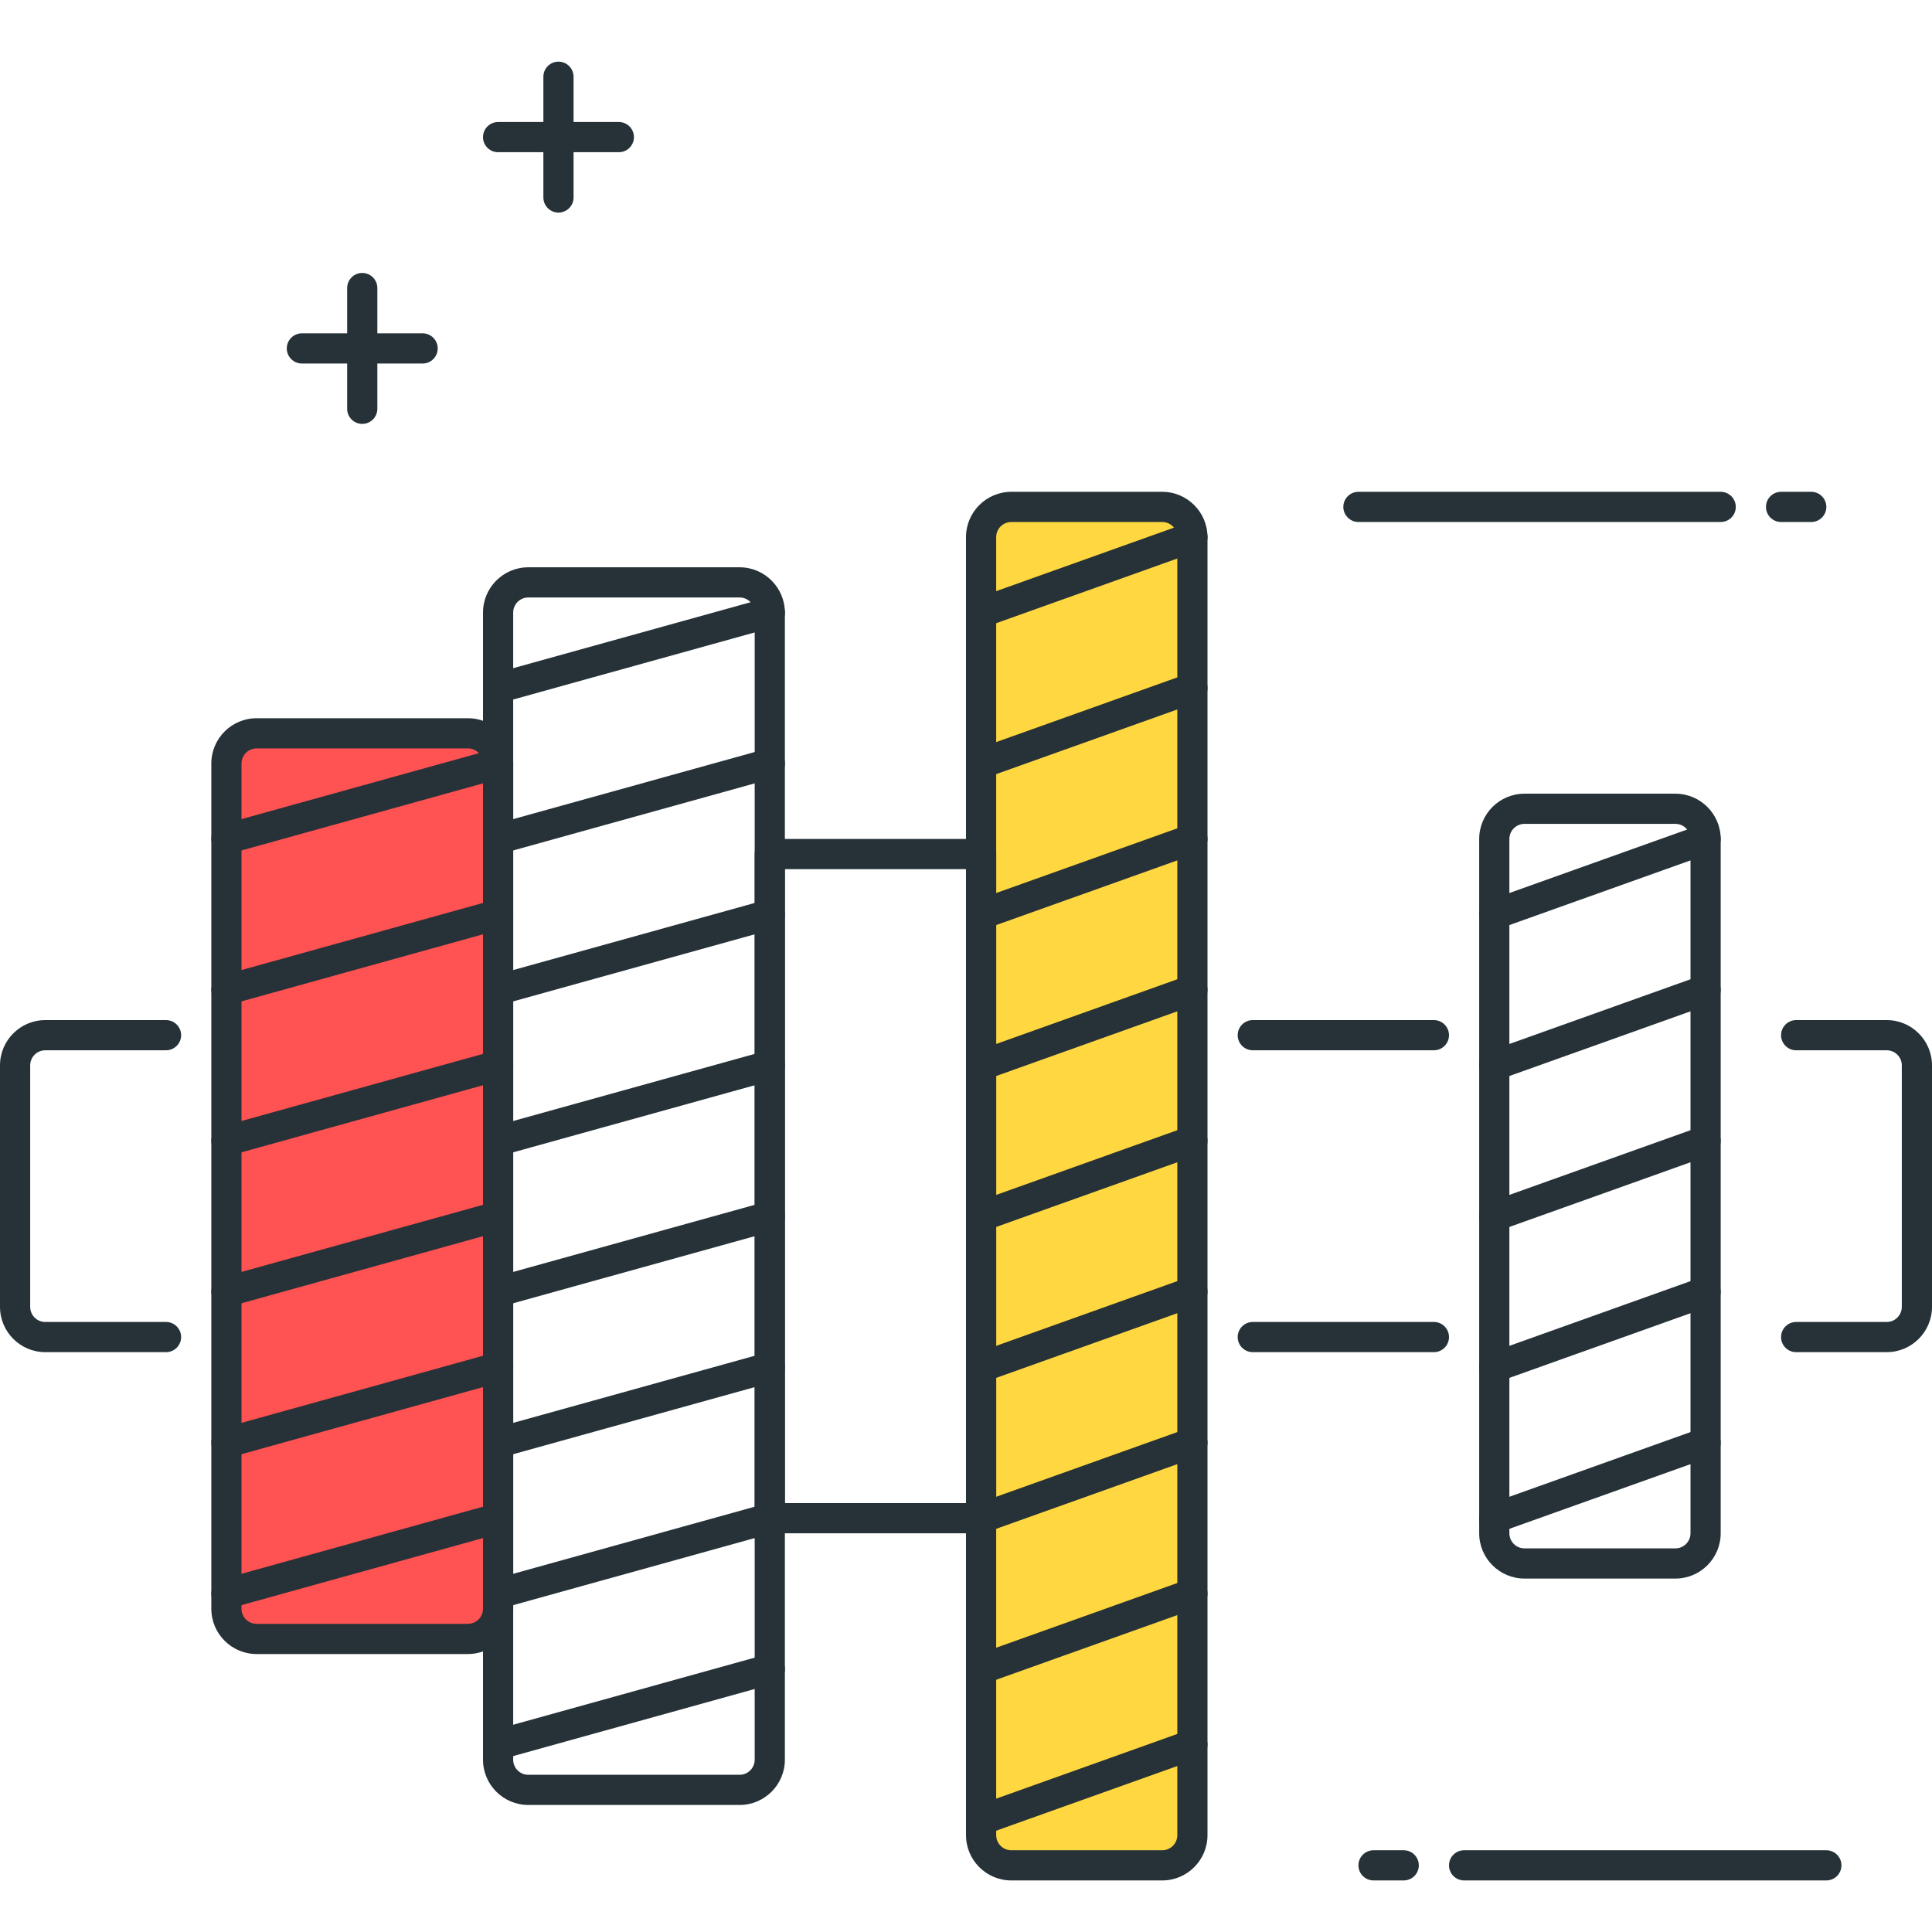 <?xml version="1.0" encoding="utf-8"?>
<!-- Generator: Adobe Illustrator 21.1.0, SVG Export Plug-In . SVG Version: 6.00 Build 0)  -->
<svg version="1.1" id="Icon_Set" xmlns="http://www.w3.org/2000/svg" xmlns:xlink="http://www.w3.org/1999/xlink" x="0px" y="0px"
	 viewBox="0 0 64 64" style="enable-background:new 0 0 64 64;" xml:space="preserve">
<style type="text/css">
	.st0{fill:#263238;}
	.st1{fill:#FF5252;}
	.st2{fill:#FFD740;}
	.st3{fill:#40C4FF;}
	.st4{fill:#FFFFFF;}
	.st5{fill:#4DB6AC;}
	.st6{fill:#4FC3F7;}
</style>
<g id="COG">
	<g>
		<path class="st0" d="M46.5,62.292h-1c-0.276,0-0.5-0.224-0.5-0.5s0.224-0.5,0.5-0.5h1c0.276,0,0.5,0.224,0.5,0.5
			S46.776,62.292,46.5,62.292z"/>
	</g>
	<g>
		<path class="st0" d="M60.5,62.292h-12c-0.276,0-0.5-0.224-0.5-0.5s0.224-0.5,0.5-0.5h12c0.276,0,0.5,0.224,0.5,0.5
			S60.776,62.292,60.5,62.292z"/>
	</g>
	<g>
		<path class="st0" d="M60,17.292h-1c-0.276,0-0.5-0.224-0.5-0.5s0.224-0.5,0.5-0.5h1c0.276,0,0.5,0.224,0.5,0.5
			S60.276,17.292,60,17.292z"/>
	</g>
	<g>
		<path class="st0" d="M57,17.292H45c-0.276,0-0.5-0.224-0.5-0.5s0.224-0.5,0.5-0.5h12c0.276,0,0.5,0.224,0.5,0.5
			S57.276,17.292,57,17.292z"/>
	</g>
	<g>
		<path class="st1" d="M15.5,54.292h-7c-0.552,0-1-0.448-1-1v-28c0-0.552,0.448-1,1-1h7c0.552,0,1,0.448,1,1v28
			C16.5,53.844,16.052,54.292,15.5,54.292z"/>
		<path class="st0" d="M15.5,54.792h-7c-0.827,0-1.5-0.673-1.5-1.5v-28c0-0.827,0.673-1.5,1.5-1.5h7c0.827,0,1.5,0.673,1.5,1.5v28
			C17,54.119,16.327,54.792,15.5,54.792z M8.5,24.792c-0.276,0-0.5,0.224-0.5,0.5v28c0,0.276,0.224,0.5,0.5,0.5h7
			c0.276,0,0.5-0.224,0.5-0.5v-28c0-0.276-0.224-0.5-0.5-0.5H8.5z"/>
	</g>
	<g>
		<path class="st0" d="M7.5,28.292c-0.219,0-0.42-0.145-0.481-0.366C6.944,27.66,7.1,27.384,7.366,27.31l9-2.5
			c0.267-0.073,0.542,0.082,0.616,0.348c0.074,0.266-0.082,0.542-0.348,0.616l-9,2.5C7.589,28.286,7.544,28.292,7.5,28.292z"/>
	</g>
	<g>
		<path class="st0" d="M7.5,33.292c-0.219,0-0.42-0.145-0.481-0.366C6.944,32.66,7.1,32.384,7.366,32.31l9-2.5
			c0.267-0.073,0.542,0.083,0.616,0.348c0.074,0.266-0.082,0.542-0.348,0.616l-9,2.5C7.589,33.286,7.544,33.292,7.5,33.292z"/>
	</g>
	<g>
		<path class="st0" d="M7.5,38.292c-0.219,0-0.42-0.145-0.481-0.366C6.944,37.66,7.1,37.384,7.366,37.31l9-2.5
			c0.267-0.072,0.542,0.082,0.616,0.348c0.074,0.266-0.082,0.542-0.348,0.616l-9,2.5C7.589,38.286,7.544,38.292,7.5,38.292z"/>
	</g>
	<g>
		<path class="st0" d="M7.5,43.292c-0.219,0-0.42-0.145-0.481-0.366C6.944,42.66,7.1,42.384,7.366,42.31l9-2.5
			c0.267-0.072,0.542,0.082,0.616,0.348c0.074,0.266-0.082,0.542-0.348,0.616l-9,2.5C7.589,43.286,7.544,43.292,7.5,43.292z"/>
	</g>
	<g>
		<path class="st0" d="M7.5,48.292c-0.219,0-0.42-0.145-0.481-0.366C6.944,47.66,7.1,47.384,7.366,47.31l9-2.5
			c0.267-0.071,0.542,0.082,0.616,0.348c0.074,0.266-0.082,0.542-0.348,0.616l-9,2.5C7.589,48.286,7.544,48.292,7.5,48.292z"/>
	</g>
	<g>
		<path class="st0" d="M7.5,53.292c-0.219,0-0.42-0.145-0.481-0.366C6.944,52.66,7.1,52.384,7.366,52.31l9-2.5
			c0.267-0.074,0.542,0.082,0.616,0.348c0.074,0.266-0.082,0.542-0.348,0.616l-9,2.5C7.589,53.286,7.544,53.292,7.5,53.292z"/>
	</g>
	<g>
		<path class="st0" d="M24.5,59.792h-7c-0.827,0-1.5-0.673-1.5-1.5v-38c0-0.827,0.673-1.5,1.5-1.5h7c0.827,0,1.5,0.673,1.5,1.5v38
			C26,59.119,25.327,59.792,24.5,59.792z M17.5,19.792c-0.276,0-0.5,0.224-0.5,0.5v38c0,0.276,0.224,0.5,0.5,0.5h7
			c0.276,0,0.5-0.224,0.5-0.5v-38c0-0.276-0.224-0.5-0.5-0.5H17.5z"/>
	</g>
	<g>
		<path class="st0" d="M16.5,23.292c-0.219,0-0.42-0.145-0.481-0.366c-0.074-0.266,0.082-0.542,0.348-0.616l9-2.5
			c0.265-0.071,0.542,0.082,0.616,0.348c0.074,0.266-0.082,0.542-0.348,0.616l-9,2.5C16.589,23.286,16.544,23.292,16.5,23.292z"/>
	</g>
	<g>
		<path class="st0" d="M16.5,28.292c-0.219,0-0.42-0.145-0.481-0.366c-0.074-0.266,0.082-0.542,0.348-0.616l9-2.5
			c0.265-0.073,0.542,0.082,0.616,0.348c0.074,0.266-0.082,0.542-0.348,0.616l-9,2.5C16.589,28.286,16.544,28.292,16.5,28.292z"/>
	</g>
	<g>
		<path class="st0" d="M16.5,33.292c-0.219,0-0.42-0.145-0.481-0.366c-0.074-0.266,0.082-0.542,0.348-0.616l9-2.5
			c0.265-0.073,0.542,0.083,0.616,0.348c0.074,0.266-0.082,0.542-0.348,0.616l-9,2.5C16.589,33.286,16.544,33.292,16.5,33.292z"/>
	</g>
	<g>
		<path class="st0" d="M16.5,38.292c-0.219,0-0.42-0.145-0.481-0.366c-0.074-0.266,0.082-0.542,0.348-0.616l9-2.5
			c0.265-0.072,0.542,0.082,0.616,0.348c0.074,0.266-0.082,0.542-0.348,0.616l-9,2.5C16.589,38.286,16.544,38.292,16.5,38.292z"/>
	</g>
	<g>
		<path class="st0" d="M16.5,43.292c-0.219,0-0.42-0.145-0.481-0.366c-0.074-0.266,0.082-0.542,0.348-0.616l9-2.5
			c0.265-0.072,0.542,0.082,0.616,0.348c0.074,0.266-0.082,0.542-0.348,0.616l-9,2.5C16.589,43.286,16.544,43.292,16.5,43.292z"/>
	</g>
	<g>
		<path class="st0" d="M16.5,48.292c-0.219,0-0.42-0.145-0.481-0.366c-0.074-0.266,0.082-0.542,0.348-0.616l9-2.5
			c0.265-0.071,0.542,0.082,0.616,0.348c0.074,0.266-0.082,0.542-0.348,0.616l-9,2.5C16.589,48.286,16.544,48.292,16.5,48.292z"/>
	</g>
	<g>
		<path class="st0" d="M16.5,53.292c-0.219,0-0.42-0.145-0.481-0.366c-0.074-0.266,0.082-0.542,0.348-0.616l9-2.5
			c0.265-0.074,0.542,0.082,0.616,0.348c0.074,0.266-0.082,0.542-0.348,0.616l-9,2.5C16.589,53.286,16.544,53.292,16.5,53.292z"/>
	</g>
	<g>
		<path class="st0" d="M16.5,58.292c-0.219,0-0.42-0.145-0.481-0.366c-0.074-0.266,0.082-0.542,0.348-0.616l9-2.5
			c0.265-0.073,0.542,0.082,0.616,0.348c0.074,0.266-0.082,0.542-0.348,0.616l-9,2.5C16.589,58.286,16.544,58.292,16.5,58.292z"/>
	</g>
	<g>
		<path class="st2" d="M38.5,61.792h-5c-0.552,0-1-0.448-1-1v-43c0-0.552,0.448-1,1-1h5c0.552,0,1,0.448,1,1v43
			C39.5,61.344,39.052,61.792,38.5,61.792z"/>
		<path class="st0" d="M38.5,62.292h-5c-0.827,0-1.5-0.673-1.5-1.5v-43c0-0.827,0.673-1.5,1.5-1.5h5c0.827,0,1.5,0.673,1.5,1.5v43
			C40,61.619,39.327,62.292,38.5,62.292z M33.5,17.292c-0.275,0-0.5,0.224-0.5,0.5v43c0,0.276,0.225,0.5,0.5,0.5h5
			c0.275,0,0.5-0.224,0.5-0.5v-43c0-0.276-0.225-0.5-0.5-0.5H33.5z"/>
	</g>
	<g>
		<path class="st0" d="M32.5,25.792c-0.206,0-0.398-0.127-0.471-0.332c-0.093-0.26,0.042-0.546,0.303-0.639l7-2.5
			c0.261-0.093,0.546,0.043,0.639,0.303s-0.043,0.546-0.303,0.639l-7,2.5C32.613,25.783,32.556,25.792,32.5,25.792z"/>
	</g>
	<g>
		<path class="st0" d="M32.5,20.792c-0.206,0-0.398-0.127-0.471-0.332c-0.093-0.26,0.042-0.546,0.303-0.639l7-2.5
			c0.261-0.093,0.546,0.043,0.639,0.303s-0.043,0.546-0.303,0.639l-7,2.5C32.613,20.783,32.556,20.792,32.5,20.792z"/>
	</g>
	<g>
		<path class="st0" d="M32.5,30.792c-0.206,0-0.398-0.127-0.471-0.332c-0.093-0.26,0.042-0.546,0.303-0.639l7-2.5
			c0.261-0.093,0.546,0.043,0.639,0.303s-0.043,0.546-0.303,0.639l-7,2.5C32.613,30.783,32.556,30.792,32.5,30.792z"/>
	</g>
	<g>
		<path class="st0" d="M32.5,35.792c-0.206,0-0.398-0.127-0.471-0.332c-0.093-0.26,0.042-0.546,0.303-0.639l7-2.5
			c0.261-0.094,0.546,0.043,0.639,0.303s-0.043,0.546-0.303,0.639l-7,2.5C32.613,35.783,32.556,35.792,32.5,35.792z"/>
	</g>
	<g>
		<path class="st0" d="M32.5,40.792c-0.206,0-0.398-0.127-0.471-0.332c-0.093-0.26,0.042-0.546,0.303-0.639l7-2.5
			c0.261-0.094,0.546,0.043,0.639,0.303s-0.043,0.546-0.303,0.639l-7,2.5C32.613,40.783,32.556,40.792,32.5,40.792z"/>
	</g>
	<g>
		<path class="st0" d="M32.5,45.792c-0.206,0-0.398-0.127-0.471-0.332c-0.093-0.26,0.042-0.546,0.303-0.639l7-2.5
			c0.261-0.094,0.546,0.043,0.639,0.303s-0.043,0.546-0.303,0.639l-7,2.5C32.613,45.783,32.556,45.792,32.5,45.792z"/>
	</g>
	<g>
		<path class="st0" d="M32.5,50.792c-0.206,0-0.398-0.127-0.471-0.332c-0.093-0.26,0.042-0.546,0.303-0.639l7-2.5
			c0.261-0.094,0.546,0.043,0.639,0.303s-0.043,0.546-0.303,0.639l-7,2.5C32.613,50.783,32.556,50.792,32.5,50.792z"/>
	</g>
	<g>
		<path class="st0" d="M32.5,55.792c-0.206,0-0.398-0.127-0.471-0.332c-0.093-0.26,0.042-0.546,0.303-0.639l7-2.5
			c0.261-0.094,0.546,0.043,0.639,0.303s-0.043,0.546-0.303,0.639l-7,2.5C32.613,55.783,32.556,55.792,32.5,55.792z"/>
	</g>
	<g>
		<path class="st0" d="M32.5,60.792c-0.206,0-0.398-0.127-0.471-0.332c-0.093-0.26,0.042-0.546,0.303-0.639l7-2.5
			c0.261-0.092,0.546,0.042,0.639,0.303c0.093,0.26-0.043,0.546-0.303,0.639l-7,2.5C32.613,60.783,32.556,60.792,32.5,60.792z"/>
	</g>
	<g>
		<path class="st0" d="M55.5,52.292h-5c-0.827,0-1.5-0.673-1.5-1.5v-23c0-0.827,0.673-1.5,1.5-1.5h5c0.827,0,1.5,0.673,1.5,1.5v23
			C57,51.619,56.327,52.292,55.5,52.292z M50.5,27.292c-0.275,0-0.5,0.224-0.5,0.5v23c0,0.276,0.225,0.5,0.5,0.5h5
			c0.275,0,0.5-0.224,0.5-0.5v-23c0-0.276-0.225-0.5-0.5-0.5H50.5z"/>
	</g>
	<g>
		<path class="st0" d="M49.5,35.792c-0.205,0-0.397-0.127-0.471-0.332c-0.093-0.26,0.043-0.546,0.303-0.639l7-2.5
			c0.261-0.094,0.546,0.043,0.639,0.303s-0.043,0.546-0.303,0.639l-7,2.5C49.612,35.783,49.556,35.792,49.5,35.792z"/>
	</g>
	<g>
		<path class="st0" d="M49.5,30.792c-0.205,0-0.397-0.127-0.471-0.332c-0.093-0.26,0.043-0.546,0.303-0.639l7-2.5
			c0.261-0.093,0.546,0.043,0.639,0.303s-0.043,0.546-0.303,0.639l-7,2.5C49.612,30.783,49.556,30.792,49.5,30.792z"/>
	</g>
	<g>
		<path class="st0" d="M49.5,40.792c-0.205,0-0.397-0.127-0.471-0.332c-0.093-0.26,0.043-0.546,0.303-0.639l7-2.5
			c0.261-0.094,0.546,0.043,0.639,0.303s-0.043,0.546-0.303,0.639l-7,2.5C49.612,40.783,49.556,40.792,49.5,40.792z"/>
	</g>
	<g>
		<path class="st0" d="M49.5,45.792c-0.205,0-0.397-0.127-0.471-0.332c-0.093-0.26,0.043-0.546,0.303-0.639l7-2.5
			c0.261-0.094,0.546,0.043,0.639,0.303s-0.043,0.546-0.303,0.639l-7,2.5C49.612,45.783,49.556,45.792,49.5,45.792z"/>
	</g>
	<g>
		<path class="st0" d="M49.5,50.792c-0.205,0-0.397-0.127-0.471-0.332c-0.093-0.26,0.043-0.546,0.303-0.639l7-2.5
			c0.261-0.094,0.546,0.043,0.639,0.303s-0.043,0.546-0.303,0.639l-7,2.5C49.612,50.783,49.556,50.792,49.5,50.792z"/>
	</g>
	<g>
		<path class="st0" d="M5.5,44.792h-4c-0.827,0-1.5-0.673-1.5-1.5v-8c0-0.827,0.673-1.5,1.5-1.5h4c0.276,0,0.5,0.224,0.5,0.5
			s-0.224,0.5-0.5,0.5h-4c-0.276,0-0.5,0.224-0.5,0.5v8c0,0.276,0.224,0.5,0.5,0.5h4c0.276,0,0.5,0.224,0.5,0.5
			S5.776,44.792,5.5,44.792z"/>
	</g>
	<g>
		<path class="st0" d="M62.5,44.792h-3c-0.276,0-0.5-0.224-0.5-0.5s0.224-0.5,0.5-0.5h3c0.275,0,0.5-0.224,0.5-0.5v-8
			c0-0.276-0.225-0.5-0.5-0.5h-3c-0.276,0-0.5-0.224-0.5-0.5s0.224-0.5,0.5-0.5h3c0.827,0,1.5,0.673,1.5,1.5v8
			C64,44.119,63.327,44.792,62.5,44.792z"/>
	</g>
	<g>
		<path class="st0" d="M32.5,50.792h-7c-0.276,0-0.5-0.224-0.5-0.5v-22c0-0.276,0.224-0.5,0.5-0.5h7c0.276,0,0.5,0.224,0.5,0.5v22
			C33,50.568,32.776,50.792,32.5,50.792z M26,49.792h6v-21h-6V49.792z"/>
	</g>
	<g>
		<path class="st0" d="M47.5,34.792h-6c-0.276,0-0.5-0.224-0.5-0.5s0.224-0.5,0.5-0.5h6c0.276,0,0.5,0.224,0.5,0.5
			S47.776,34.792,47.5,34.792z"/>
	</g>
	<g>
		<path class="st0" d="M47.5,44.792h-6c-0.276,0-0.5-0.224-0.5-0.5s0.224-0.5,0.5-0.5h6c0.276,0,0.5,0.224,0.5,0.5
			S47.776,44.792,47.5,44.792z"/>
	</g>
	<g>
		<path class="st0" d="M18.5,7.042c-0.276,0-0.5-0.224-0.5-0.5v-4c0-0.276,0.224-0.5,0.5-0.5s0.5,0.224,0.5,0.5v4
			C19,6.818,18.776,7.042,18.5,7.042z"/>
	</g>
	<g>
		<path class="st0" d="M20.5,5.042h-4c-0.276,0-0.5-0.224-0.5-0.5s0.224-0.5,0.5-0.5h4c0.276,0,0.5,0.224,0.5,0.5
			S20.776,5.042,20.5,5.042z"/>
	</g>
	<g>
		<path class="st0" d="M12,14.042c-0.276,0-0.5-0.224-0.5-0.5v-4c0-0.276,0.224-0.5,0.5-0.5s0.5,0.224,0.5,0.5v4
			C12.5,13.818,12.276,14.042,12,14.042z"/>
	</g>
	<g>
		<path class="st0" d="M14,12.042h-4c-0.276,0-0.5-0.224-0.5-0.5s0.224-0.5,0.5-0.5h4c0.276,0,0.5,0.224,0.5,0.5
			S14.276,12.042,14,12.042z"/>
	</g>
</g>
</svg>
